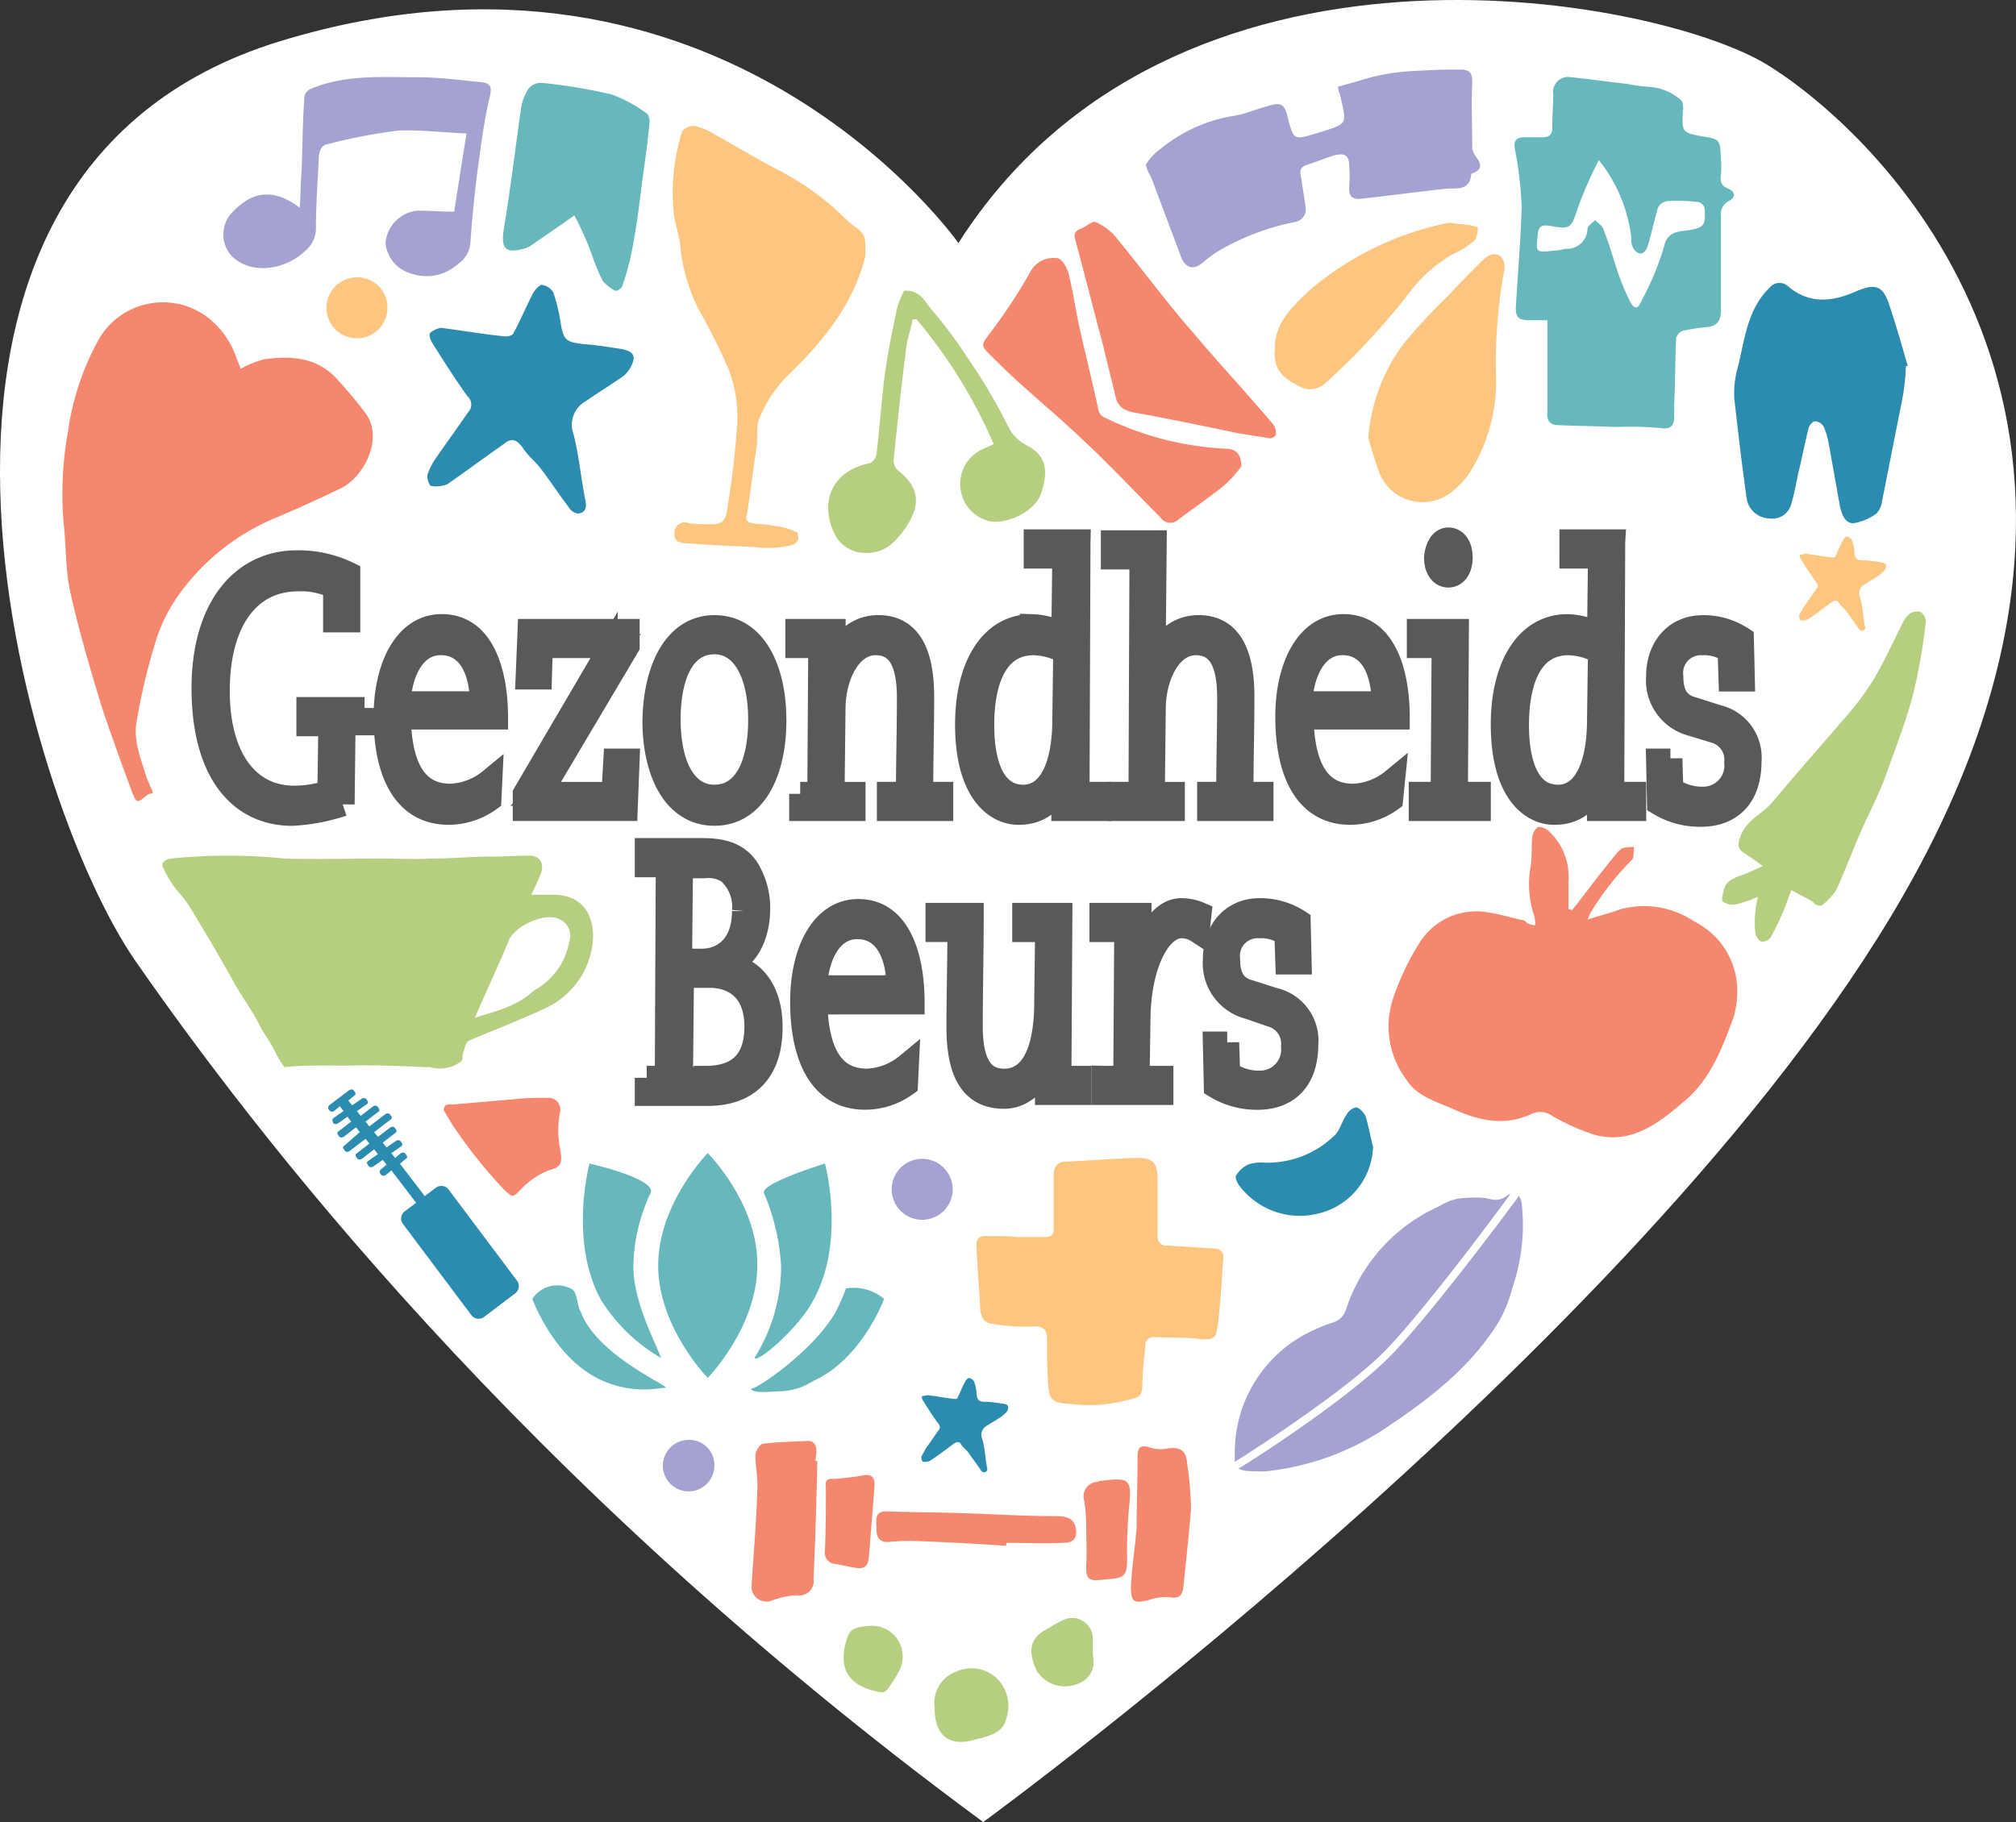 <svg xmlns="http://www.w3.org/2000/svg" viewBox="7 24 168.563 152.385">
  <rect x="7" y="24" width="168.563" height="152.385" fill="#333333" stroke="none"/>
  <defs>
    <style>
      .cls-1 {
        fill: #fff;
      }

      .cls-2 {
        fill: #58595b;
        stroke: #58595b;
        stroke-miterlimit: 10;
        stroke-width: 2px;
      }

      .cls-3 {
        fill: #f4876e;
      }

      .cls-4 {
        fill: #b5ce80;
      }

      .cls-5 {
        fill: #66b8bc;
      }

      .cls-6 {
        fill: #fdc680;
      }

      .cls-7 {
        fill: #a3a2d0;
      }

      .cls-8 {
        fill: #2b8caf;
      }
    </style>
  </defs>
  <g id="Group_218" data-name="Group 218" transform="translate(-241)">
    <g id="Group_217" data-name="Group 217" transform="translate(-5 20)">
      <g id="logo-block" transform="translate(252.55 4.004)">
        <path id="Path_697" data-name="Path 697" class="cls-1" d="M80.586,20.322S60.821-7.811,23.921,3.426s-21.6,63.36-12.114,76.988,31.879,43.276,70.851,71.967c0,0,59.375-43.276,78.821-80.973C181,33.711,157.494,11.077,148.09,5.339,138.606-.32,98.518-7.811,80.586,20.322Z" transform="translate(0 0)"/>
        <g id="Group_209" data-name="Group 209" transform="translate(17.465 45.108)">
          <path id="Path_698" data-name="Path 698" class="cls-2" d="M35.269,71.194v1.275H33.516l-.08,6.774a15.9,15.9,0,0,1-4.224.8c-4.3,0-7.412-3.427-7.412-10.52C21.8,62.905,24.988,59,29.61,59a9.49,9.49,0,0,1,4.3.956v3.905H32.8V61.072a6.466,6.466,0,0,0-3.108-.638c-4.144,0-6.695,3.507-6.695,9.325,0,5.579,2.471,8.926,6.376,8.926a9.465,9.465,0,0,0,2.949-.478l.08-5.659H30.567V71.273h4.7Z" transform="translate(-21.8 -57.087)"/>
          <path id="Path_699" data-name="Path 699" class="cls-2" d="M49.587,80.2a5.833,5.833,0,0,1-3.427,1.116c-3.507,0-5.26-3.108-5.26-8.049,0-4.144,1.674-7.571,4.7-7.571,3.507,0,4.543,4.065,4.543,7.651H42.016c.08,4.224,1.435,6.535,4.3,6.535a5.6,5.6,0,0,0,3.347-1.275Zm-.638-8.049c0-2.71-1.036-5.021-3.427-5.021-2.63,0-3.507,3.188-3.507,5.021Z" transform="translate(-25.678 -58.448)"/>
          <path id="Path_700" data-name="Path 700" class="cls-2" d="M55.5,79.828l6.774-11.556a2.862,2.862,0,0,1,.558-.8H56.855l-.08,2.63H55.739L55.9,66.2h8.209v1.275L57.253,79.031a2.863,2.863,0,0,1-.558.8h6.216l.159-2.789h1.036L63.948,81.1H55.5Z" transform="translate(-28.642 -58.549)"/>
          <path id="Path_701" data-name="Path 701" class="cls-2" d="M74.121,65.8c3.347,0,5.021,3.507,5.021,7.81s-1.674,7.81-5.021,7.81S69.1,77.914,69.1,73.61C69.18,69.307,70.853,65.8,74.121,65.8Zm0,14.186c2.55,0,3.825-2.63,3.825-6.455,0-3.746-1.355-6.455-3.825-6.455-2.55,0-3.825,2.63-3.825,6.455S71.65,79.986,74.121,79.986Z" transform="translate(-31.403 -58.468)"/>
          <path id="Path_702" data-name="Path 702" class="cls-2" d="M84.339,79.747h1.594l.08-12.353H84.1V66.119h3.029a34.844,34.844,0,0,1-.239,3.586h.08c.478-2.311,1.833-3.905,3.905-3.905,1.992,0,3.666,1.275,3.666,5.818,0,2.71-.08,5.419-.08,8.129h1.674v1.275H91.751V79.747h1.594c0-2.71.08-5.34.08-8.049,0-3.029-.877-4.543-2.789-4.543-2.152,0-3.507,2.71-3.507,5.5l-.08,7.093H88.8v1.275H84.419V79.747Z" transform="translate(-34.448 -58.468)"/>
          <path id="Path_703" data-name="Path 703" class="cls-2" d="M111.225,56.88l-.08,21.04h1.833v1.275h-3.029c0-.717.08-2.072.159-3.108h-.08c-.558,1.833-1.514,3.427-3.825,3.427-1.753,0-4.3-1.594-4.3-7.412,0-4.782,1.992-8.209,5.419-8.209a5.889,5.889,0,0,1,2.63.717l.08-6.535h-2.391V56.8h3.586Zm-1.116,9.165a5.813,5.813,0,0,0-2.63-.717c-3.029,0-4.3,2.869-4.3,6.854,0,3.188.877,5.977,3.427,5.977,2.152,0,3.427-2.391,3.427-6.455Z" transform="translate(-38.062 -56.641)"/>
          <path id="Path_704" data-name="Path 704" class="cls-2" d="M117.917,77.94h1.594l.08-19.765H117.2V56.9h3.507l-.08,8.368a14.035,14.035,0,0,1-.239,2.63h.08c.478-2.311,1.833-3.905,3.905-3.905,1.992,0,3.666,1.275,3.666,5.818,0,2.71-.08,5.419-.08,8.129h1.674v1.275h-4.383V77.94h1.594c0-2.71.08-5.34.08-8.049,0-3.029-.877-4.543-2.789-4.543-2.152,0-3.507,2.71-3.507,5.5l-.08,7.093h1.674v1.275h-4.383V77.94Z" transform="translate(-41.169 -56.661)"/>
          <path id="Path_705" data-name="Path 705" class="cls-2" d="M144.187,80.2a5.833,5.833,0,0,1-3.427,1.116c-3.507,0-5.26-3.108-5.26-8.049,0-4.144,1.674-7.571,4.7-7.571,3.507,0,4.543,4.065,4.543,7.651H136.7c.08,4.224,1.435,6.535,4.3,6.535a5.6,5.6,0,0,0,3.347-1.275Zm-.638-8.049c0-2.71-1.036-5.021-3.427-5.021-2.63,0-3.507,3.188-3.507,5.021Z" transform="translate(-44.884 -58.448)"/>
          <path id="Path_706" data-name="Path 706" class="cls-2" d="M149.459,77.879h1.833l.08-12.353H149.3V64.251h3.188l-.08,13.628h1.913v1.275h-4.862V77.879ZM151.771,56.6c.638,0,1.036.638,1.036,1.514s-.4,1.514-1.036,1.514-1.036-.638-1.036-1.514C150.814,57.238,151.213,56.6,151.771,56.6Z" transform="translate(-47.686 -56.6)"/>
          <path id="Path_707" data-name="Path 707" class="cls-2" d="M167.345,56.88l-.08,21.04H169.1v1.275h-2.949c0-.717.08-2.072.159-3.108h-.08c-.558,1.833-1.514,3.427-3.825,3.427-1.753,0-4.3-1.594-4.3-7.412,0-4.782,1.992-8.209,5.419-8.209a5.889,5.889,0,0,1,2.63.717l.08-6.535h-2.391V56.8h3.507Zm-1.116,9.165a5.813,5.813,0,0,0-2.63-.717c-3.029,0-4.3,2.869-4.3,6.854,0,3.188.877,5.977,3.427,5.977,2.152,0,3.427-2.391,3.427-6.455Z" transform="translate(-49.472 -56.641)"/>
          <path id="Path_708" data-name="Path 708" class="cls-2" d="M175.436,76.8l.08,2.55a4.475,4.475,0,0,0,2.63.8,2.763,2.763,0,0,0,2.789-3.029,2.478,2.478,0,0,0-1.833-2.63l-1.833-.558a3.791,3.791,0,0,1-2.869-3.985c0-2.471,1.514-4.144,3.746-4.144a5.871,5.871,0,0,1,3.268.956l.08,3.427h-1.036l-.08-2.391a3.715,3.715,0,0,0-2.232-.638,2.477,2.477,0,0,0-2.63,2.789c0,1.514.558,2.391,1.833,2.71l1.992.638a3.5,3.5,0,0,1,2.71,3.746c0,3.029-1.674,4.463-4.065,4.463a6.577,6.577,0,0,1-3.507-.956l-.08-3.586h1.036Z" transform="translate(-52.782 -58.468)"/>
        </g>
        <g id="Group_210" data-name="Group 210" transform="translate(54.525 71.089)">
          <path id="Path_709" data-name="Path 709" class="cls-2" d="M68.3,108.248h1.674l.08-17.773H68.3V89.2h4.622c1.833,0,2.949.4,3.746,1.514a6.188,6.188,0,0,1,.956,3.347c0,2.391-1.036,4.3-2.71,4.7v.08c1.514.08,3.746,1.355,3.746,5.18,0,3.666-1.913,5.579-5.26,5.579H68.3v-1.355Zm4.941,0c1.992,0,4.224-.717,4.224-4.3,0-3.029-1.833-4.224-3.905-4.224H71.249l-.08,8.607h2.072Zm-.319-9.8c1.753,0,3.507-1.2,3.507-4.144a3.887,3.887,0,0,0-1.275-3.268,3.022,3.022,0,0,0-1.992-.478H71.169l-.08,7.97h1.833Z" transform="translate(-68.3 -89.2)"/>
          <path id="Path_710" data-name="Path 710" class="cls-2" d="M93.287,110.1a5.833,5.833,0,0,1-3.427,1.116c-3.507,0-5.26-3.108-5.26-8.049,0-4.144,1.674-7.571,4.7-7.571,3.507,0,4.543,4.065,4.543,7.651H85.716c.08,4.224,1.435,6.535,4.3,6.535a5.6,5.6,0,0,0,3.347-1.275Zm-.638-8.129c0-2.71-1.036-5.021-3.427-5.021-2.63,0-3.507,3.188-3.507,5.021Z" transform="translate(-71.609 -90.499)"/>
          <path id="Path_711" data-name="Path 711" class="cls-2" d="M101.669,96c0,3.108-.08,6.216-.08,9.325,0,3.029.877,4.543,2.789,4.543,2.232,0,3.427-2.232,3.507-6.137l.08-6.455h-1.913V96h3.029L109,109.628h1.674V110.9h-2.71a34.848,34.848,0,0,1,.239-3.586h-.08c-.478,2.311-1.992,3.905-3.746,3.905-2.232,0-3.825-1.355-3.825-5.818,0-2.71.08-5.419.08-8.129H98.8V96Z" transform="translate(-74.492 -90.581)"/>
          <path id="Path_712" data-name="Path 712" class="cls-2" d="M116.239,109.527h1.753l.08-12.353H116V95.9h3.188c0,1.355-.08,3.188-.159,4.782h.08c.478-2.55,1.674-5.18,3.586-5.18a3.891,3.891,0,0,1,1.514.319l-.159,1.435a2.47,2.47,0,0,0-1.355-.4c-1.913,0-3.507,3.268-3.586,7.492l-.08,5.18h1.992V110.8h-4.862v-1.275Z" transform="translate(-77.984 -90.479)"/>
          <path id="Path_713" data-name="Path 713" class="cls-2" d="M128.936,106.578l.08,2.55a4.475,4.475,0,0,0,2.63.8,2.763,2.763,0,0,0,2.789-3.029,2.478,2.478,0,0,0-1.833-2.63l-1.833-.638a3.791,3.791,0,0,1-2.869-3.985c0-2.471,1.514-4.144,3.746-4.144a5.87,5.87,0,0,1,3.268.956l.08,3.427h-1.036l-.08-2.391a3.716,3.716,0,0,0-2.232-.638,2.477,2.477,0,0,0-2.63,2.789c0,1.514.558,2.391,1.833,2.71l1.992.638a3.5,3.5,0,0,1,2.71,3.746c0,3.029-1.674,4.463-4.065,4.463a6.578,6.578,0,0,1-3.507-.956l-.08-3.586h1.036Z" transform="translate(-80.4 -90.479)"/>
        </g>
        <path id="Path_714" data-name="Path 714" class="cls-3" d="M21.894,37.283a7.989,7.989,0,0,1,1.992-.8c2.311-.319,4.543-.159,6.216,1.833a35.646,35.646,0,0,1,2.311,2.789c1.435,2.152-.319,5.26-2.072,6.137C28.509,48.121,26.6,49,24.683,49.8a18.869,18.869,0,0,0-8.129,6.615,13.955,13.955,0,0,0-1.913,4.144,52.8,52.8,0,0,0-1.435,6.137c-.319,1.674.319,3.108.8,4.7.159.478.4.877.558,1.355-.239.08-.4.08-.558.239-.8.638-.8.638-1.2-.319-.877-2.391-1.753-4.782-2.55-7.173-.956-3.188-1.913-6.376-2.63-9.643-.4-1.913-.319-3.905-.558-5.9a29.392,29.392,0,0,1,.4-7.492A22.014,22.014,0,0,1,9.86,35.131,6.189,6.189,0,0,1,19.025,32.9a7.139,7.139,0,0,1,2.55,3.586,8.269,8.269,0,0,1,.319.8" transform="translate(-1.32 -6.441)"/>
        <path id="Path_715" data-name="Path 715" class="cls-3" d="M158.375,95a2.22,2.22,0,0,0-.08-.8,8.419,8.419,0,0,1-.319-3.985c.159-.8.08-1.674.159-2.55a1.215,1.215,0,0,1,.478-.877c.159-.08.558.08.8.239a5.188,5.188,0,0,1,1.753,4.3v2.311c.08,0,.159.08.319.08.159-.239.4-.478.558-.717,1.036-1.355,2.072-2.71,3.188-4.065a2.113,2.113,0,0,1,.478-.4,3.881,3.881,0,0,1,.956-.08c-.08.319,0,.8-.159,1.036A23.376,23.376,0,0,0,163,93.967c-.08.159-.159.4-.239.558.956-.319,1.913-.558,2.789-.877a7.527,7.527,0,0,1,6.137,1.036,6.484,6.484,0,0,1,3.586,6.137,7.388,7.388,0,0,1-.319,1.913c-.956,2.63-1.992,5.26-4.144,7.013-2.072,1.753-4.3,3.586-7.412,2.789a18.179,18.179,0,0,1-3.586-1.594,1.729,1.729,0,0,0-1.753-.159c-2.391,1.116-4.622.478-6.854-.558-1.355-.558-2.789-1.036-3.586-2.311a7.413,7.413,0,0,1-1.2-6.535,21.545,21.545,0,0,1,2.311-4.941,5.577,5.577,0,0,1,5.5-2.55c1.116.159,2.152.478,3.268.717.239.319.478.319.877.4" transform="translate(-29.572 -17.618)"/>
        <path id="Path_716" data-name="Path 716" class="cls-4" d="M27.7,107.489c-.159-.319.159.239,0,0a8.68,8.68,0,0,1-.8-1.355c-.4-.8-.956-1.514-1.275-2.152-.717-1.435-1.514-2.391-2.232-3.746-1.2-2.152-2.471-4.3-3.746-6.376a12.557,12.557,0,0,0-.956-1.2,8.676,8.676,0,0,1-1.116-1.833c-.239-.478.159-.717.638-.8a47.145,47.145,0,0,1,9.484,0c2.71.08,5.34,0,8.049,0,1.435,0,2.869.08,4.3,0,1.594,0,3.268-.159,4.862-.159,1.116,0,2.152-.08,3.268-.08.877,0,1.275.638.956,1.514-.239.558-.478,1.116-.8,1.753h1.992c2.71.08,3.427,2.311,3.108,4.3a6.891,6.891,0,0,1-4.065,5.26c-2.072.956-4.144,1.753-6.216,2.63-.239.08-.4.558-.4.717-.319.717,0,.877-.4,1.116a2.934,2.934,0,0,1-2.471.4c-.239-.08,0,0-.239,0-1.833-.08-3.666-.159-5.5-.159-2.072.08-4.383-.08-6.456.159m15.94-4.144c1.913-.558,3.586-1.036,4.782-2.152a.078.078,0,0,0,.08-.08,5.809,5.809,0,0,0,3.029-4.144,1.48,1.48,0,0,0-.8-1.833c-1.036-.638-3.586.4-4.224,1.674-.638,1.594-2.232,5.021-2.869,6.535" transform="translate(-3.464 -18.229)"/>
        <path id="Path_717" data-name="Path 717" class="cls-5" d="M162.1,28.421h-1.435c-1.036,0-1.275-.239-1.2-1.275.159-2.71.4-5.5.478-8.209a32.576,32.576,0,0,0-.558-4.782c-.159-.8.159-1.036.8-1.036H161.7c.558,0,.8-.239.8-.8,0-.956.08-1.913.08-2.789A1.265,1.265,0,0,1,164.092,8.1c1.594.159,3.188.4,4.7.558a13.233,13.233,0,0,0,1.753.239,4.5,4.5,0,0,1,2.63,1.036.62.62,0,0,1,.239.558c.08.159,0,.4,0,.558-.08,1.674,0,1.674,1.594,1.992,1.514.239,1.514.239,1.594,1.833a7.693,7.693,0,0,1,0,1.355c-.08.558,0,.956.638,1.2.558.239.638.717,0,1.036a1.231,1.231,0,0,0-.638,1.275v7.89c0,.8-.319,1.275-1.116,1.355a16.128,16.128,0,0,0-2.072.319.892.892,0,0,0-.558.638c-.08,1.833-.08,3.666-.159,5.5v.956c0,.8-.239,1.2-1.2,1.036a28.157,28.157,0,0,0-3.666-.08c-1.594-.08-3.188-.08-4.782-.159-.8,0-1.036-.4-.956-1.2V28.421m4.3-13.389a33.837,33.837,0,0,0-1.753,3.985c-.558,1.674-.558,1.833-2.311,1.514-.558-.08-.956-.08-1.036.638-.159,1.594-.239,1.594,1.355,1.435a4,4,0,0,0,.956-.159,1.7,1.7,0,0,0,1.833-1.594c0-.319.4-.558.638-.8.239.239.638.478.717.8.478,1.2.8,2.391,1.2,3.586a20.047,20.047,0,0,0,.956,2.311c.4.8.717.8,1.036,0a23.221,23.221,0,0,0,1.833-4.383c.239-1.2.956-1.355,1.833-1.435,1.514-.239,1.674-.319,1.594-1.833a.677.677,0,0,0-.558-.558,13.436,13.436,0,0,0-2.55-.08,1.008,1.008,0,0,0-.8.558c-.319,1.116-.558,2.232-.877,3.268-.08.239-.319.558-.558.558a.792.792,0,0,1-.638-.478,1.576,1.576,0,0,1-.159-.877,12.689,12.689,0,0,0-2.71-6.455" transform="translate(-32.261 -1.643)"/>
        <path id="Path_718" data-name="Path 718" class="cls-6" d="M77.86,48.426c-1.913-.08-3.825-.159-5.738-.319-.478,0-1.036-.159-.956-.877a.867.867,0,0,1,1.2-.8,6.856,6.856,0,0,0,1.275.08c1.514.08,1.833-.08,1.992-1.594a69.951,69.951,0,0,0,.8-7.013,11.368,11.368,0,0,0-.717-4.3,50.724,50.724,0,0,0-2.55-5.1,15.328,15.328,0,0,1-1.514-5.26c-.08-.956-.478-1.913-.558-2.949a16.931,16.931,0,0,1,.717-6.615c.08-.239.638-.478.956-.478a4.8,4.8,0,0,1,1.753.717c1.913,1.036,3.825,2.232,5.738,3.188a23.19,23.19,0,0,1,5.5,4.144c.558.478,1.355.8,1.355,1.674a6.815,6.815,0,0,1,0,1.275c-1.036,3.985-3.507,7.013-6.376,9.8a10.556,10.556,0,0,0-2.391,3.507c-.4.717-.159,1.753-.319,2.63-.239,1.674-.478,3.427-.717,5.1-.159.956-.4,1.116.877,1.275a7.9,7.9,0,0,1,1.435.159,4.9,4.9,0,0,1,1.833.558c.319.877-.4,1.036-.8,1.116a8.346,8.346,0,0,1-2.789.08c-.08-.08,0,.08,0,0" transform="translate(-14.329 -2.681)"/>
        <path id="Path_719" data-name="Path 719" class="cls-6" d="M106.324,128.115h2.311c.478,0,.717-.159.717-.638v-4.543c0-.638.239-1.036.877-1.116,1.992-.08,3.985-.239,5.977-.319,1.514,0,1.833.4,1.833,1.913v4.622a.715.715,0,0,0,.8.8l3.825.239c.558,0,.877.239.877.8-.159,1.913-.239,3.825-.478,5.659-.159,1.2-.4,1.2-1.594,1.116-1.2-.159-2.471-.08-3.666-.159-.478,0-.8.239-.8.717-.08,1.116-.239,2.152-.239,3.268,0,.558-.08.956-.638,1.116a12.722,12.722,0,0,1-5.5.478c-1.435-.08-1.674-.319-1.753-1.833-.08-1.2-.08-2.391-.08-3.507,0-.8-.239-1.2-1.2-1.116a16.537,16.537,0,0,1-3.427-.239c-.638-.08-.877-.558-.956-1.116-.08-1.753-.239-3.507-.319-5.26q-.12-1.076.956-.956c.877,0,1.674,0,2.471.08h0" transform="translate(-20.797 -24.668)"/>
        <path id="Path_720" data-name="Path 720" class="cls-7" d="M136.717,8.735c.8-.239,1.514-.4,2.232-.638a16.37,16.37,0,0,1,2.71-.558c1.275-.159,2.471-.159,3.746-.239h1.753c.638.08.8.319.8,1.036-.08,1.833,0,3.746,0,5.579a1.688,1.688,0,0,0,.239.558c.4.558.8,1.116-.239,1.514a.078.078,0,0,0-.08.08c-.159,1.435-1.275,1.116-2.152,1.2-2.232.239-4.543.558-6.774.8-1.036.159-1.355-.08-1.275-1.116a9.605,9.605,0,0,0,0-1.514c0-.956-.319-1.2-1.275-.956-.8.239-1.514.558-2.311.8-.717.239-.478.8-.4,1.275.08.717.239,1.435.319,2.152a1.09,1.09,0,0,1-.956,1.355,20.347,20.347,0,0,0-6.137,2.311,8.274,8.274,0,0,0-1.355.956c-.877.8-1.594.638-1.992-.478-.8-2.152-1.594-4.224-2.391-6.376-.159-.4-.558-.956-.478-1.275a4.482,4.482,0,0,1,1.2-1.275,12.918,12.918,0,0,1,6.3-2.789c.877-.159,1.753-.558,2.71-.8,1.036-.319,1.355-.159,1.594.877.558,2.072.478,1.992,2.63,1.355,2.55-.8,2.311-.638,1.753-3.268-.08-.08-.08-.159-.159-.558" transform="translate(-24.411 -1.483)"/>
        <path id="Path_721" data-name="Path 721" class="cls-8" d="M196.74,36.63a17.566,17.566,0,0,1-.319,2.869c-.558,2.789-1.116,5.659-1.674,8.448a1.8,1.8,0,0,1-.478,1.036,4.464,4.464,0,0,1-1.913.8c-.717,0-.956-.717-1.116-1.355-.319-1.753-.638-3.586-.956-5.34a6.733,6.733,0,0,0-.4-1.355.916.916,0,0,0-.717-.478c-.239,0-.478.319-.558.558-.319,1.275-.558,2.55-.877,3.825-.159.8-.319,1.674-.558,2.471a1.639,1.639,0,0,1-1.833,1.275,1.972,1.972,0,0,1-1.913-1.674c-.4-2.789-.717-5.579-1.036-8.368a7.872,7.872,0,0,1,.239-2.391c.558-2.072.717-4.3,2.072-6.137a5.154,5.154,0,0,1,.638-.717,1.043,1.043,0,0,1,1.514-.159c1.753,1.514,3.666,1.355,5.659.478,1.674-.717,2.311-.558,2.869,1.2.558,1.674,1.036,3.347,1.514,5.021h-.159" transform="translate(-36.935 -6.027)"/>
        <path id="Path_722" data-name="Path 722" class="cls-7" d="M43.184,19.332c.319-1.992.638-4.144,1.036-6.535-1.992-.08-3.905-.319-5.738-.239a46.869,46.869,0,0,0-5.818,1.116c-.558.08-.717.478-.8,1.036-.08,1.992-.239,3.905-.239,5.9a2.45,2.45,0,0,1-.877,1.992c-1.674,1.594-4.463,2.072-6.137.478a2.682,2.682,0,0,1-.08-3.586c1.2-1.275,2.471-1.992,4.224-1.355a6.1,6.1,0,0,1,1.514.877c.08-1.116.08-2.152.159-3.188.08-2.072.08-4.065.239-6.137a.892.892,0,0,1,.558-.638c2.869-1.2,5.977-.956,8.926-.956,1.753,0,3.507.239,5.18.4.956.08,1.036.4.8,1.355-.4,1.674-.638,3.427-.877,5.18q-.478,3.467-.717,6.934A2.363,2.363,0,0,1,43.5,23.716a3.916,3.916,0,0,1-3.905.8,2.926,2.926,0,0,1-2.152-2.55,2.971,2.971,0,0,1,2.63-2.71c1.036,0,1.992.08,3.108.08" transform="translate(-4.758 -1.64)"/>
        <path id="Path_723" data-name="Path 723" class="cls-4" d="M184.131,88.022a12.729,12.729,0,0,1-1.833.638,1.448,1.448,0,0,1-1.116-.239c-.159-.08,0-.638.08-.956.159-.717.717-.956,1.355-1.2.558-.159,1.116-.478,1.913-.8-.638-.478-1.116-.8-1.594-1.116s-.558-.638-.319-1.275c.478-1.435,1.753-1.913,2.63-2.869,1.913-2.311,3.905-4.543,5.818-6.774a26.155,26.155,0,0,0,2.63-3.427c.956-1.594,1.753-3.347,2.55-4.941a2.482,2.482,0,0,1,.558-.717,1.168,1.168,0,0,1,.877-.159,1.057,1.057,0,0,1,.478.8,49.28,49.28,0,0,1-1.036,5.977c-.638,2.471-1.594,4.862-2.471,7.332-.558,1.435-1.275,2.789-1.913,4.224-.717,1.674-1.355,3.347-2.072,4.941a5.993,5.993,0,0,1-1.2,1.275c-.08.08-.4,0-.558-.08-.08,0-.159-.239-.239-.239-.558-.319-1.2-.638-1.753-.956-.239.558-.4,1.116-.638,1.674a20.651,20.651,0,0,1-1.116,2.311.878.878,0,0,1-.8.319,1.057,1.057,0,0,1-.478-.8,8.876,8.876,0,0,1,.239-2.949" transform="translate(-36.679 -13.027)"/>
        <path id="Path_724" data-name="Path 724" class="cls-8" d="M46.412,33.486c1.913.239,3.666.558,5.419.717.239,0,.558-.08.638-.239.558-1.036,1.036-2.152,1.594-3.268.159-.319.558-.8.8-.8a1.311,1.311,0,0,1,.956.638,14.926,14.926,0,0,1,.638,2.71c.239,1.275.478,1.435,1.833,1.594,1.036.08,2.072.239,3.108.4.478.08,1.275.239,1.116.956a2.516,2.516,0,0,1-.877,1.355c-1.036.717-2.072,1.355-3.108,2.072a2.241,2.241,0,0,0-1.036,2.71c.478,1.833.638,3.825,1.036,5.738.08.638-.159.877-.638.956a1.078,1.078,0,0,1-.8-.558c-.8-1.036-1.514-2.152-2.311-3.188-.478-.638-1.116-1.116-1.514-1.753-.558-.8-1.036-.8-1.594-.319-1.594,1.116-3.108,2.232-4.7,3.347a2.459,2.459,0,0,1-1.355.159c-.159,0-.4-.638-.319-.956a5.512,5.512,0,0,1,.8-1.514c.877-1.275,1.753-2.471,2.63-3.746a.9.9,0,0,0-.08-1.275c-1.036-1.435-1.992-2.949-2.949-4.463-.159-.239-.319-.717-.159-.877a2.152,2.152,0,0,1,.877-.4" transform="translate(-9.102 -6.071)"/>
        <path id="Path_725" data-name="Path 725" class="cls-6" d="M189.678,57.735c.8.08,1.514.239,2.311.319.08,0,.239,0,.239-.08.239-.478.4-.956.638-1.355.08-.159.239-.319.319-.319a.678.678,0,0,1,.4.239,2.813,2.813,0,0,1,.239,1.116c.08.558.239.638.8.638a7.852,7.852,0,0,1,1.355.159c.239,0,.558.08.478.4,0,.239-.239.4-.4.558-.4.319-.877.558-1.355.877a.856.856,0,0,0-.4,1.116c.239.8.239,1.594.4,2.391a.279.279,0,0,1-.239.4.427.427,0,0,1-.319-.239c-.319-.478-.638-.877-.956-1.355-.159-.239-.478-.478-.638-.717-.159-.319-.4-.239-.638-.08-.638.478-1.275.956-1.992,1.435a1.356,1.356,0,0,1-.558.08c-.08,0-.159-.239-.159-.4.08-.239.239-.4.319-.638.4-.558.717-1.036,1.116-1.594.159-.159.159-.319,0-.558-.478-.638-.877-1.275-1.275-1.913-.08-.08-.159-.319-.08-.4a.867.867,0,0,0,.4-.08" transform="translate(-38.321 -11.431)"/>
        <path id="Path_726" data-name="Path 726" class="cls-8" d="M97.578,146.035c.8.08,1.514.239,2.311.319.08,0,.239,0,.239-.08.239-.478.4-.956.638-1.355.08-.159.239-.319.319-.319a.678.678,0,0,1,.4.239,2.813,2.813,0,0,1,.239,1.116c.08.558.239.638.8.638a7.854,7.854,0,0,1,1.355.159c.239,0,.558.08.478.4,0,.239-.239.4-.4.558-.4.319-.877.558-1.355.877a.856.856,0,0,0-.4,1.116c.239.8.239,1.594.4,2.391a.279.279,0,0,1-.239.4.427.427,0,0,1-.319-.239c-.319-.478-.638-.877-.956-1.355-.159-.239-.478-.478-.638-.717-.159-.319-.4-.239-.638-.08-.638.478-1.275.956-1.992,1.435a1.356,1.356,0,0,1-.558.08c-.08,0-.159-.239-.159-.4.08-.239.239-.4.319-.638.4-.558.717-1.036,1.116-1.594.159-.159.159-.319,0-.558-.478-.638-.877-1.275-1.275-1.913-.08-.08-.159-.319-.08-.4a3.452,3.452,0,0,0,.4-.08" transform="translate(-19.622 -29.358)"/>
        <path id="Path_727" data-name="Path 727" class="cls-6" d="M144,42a15.093,15.093,0,0,1,2.869-7.731,47.113,47.113,0,0,1,3.825-4.144c.877-.956,1.833-1.913,2.789-2.869.478-.478,1.036-.8,1.594-.4a1.468,1.468,0,0,1,.239,1.435,43.456,43.456,0,0,0-.638,8.528,14.208,14.208,0,0,1-1.913,7.651,6.8,6.8,0,0,1-1.992,2.232,3.886,3.886,0,0,1-5.818-1.674A30.8,30.8,0,0,1,144,42" transform="translate(-29.144 -5.416)"/>
        <path id="Path_728" data-name="Path 728" class="cls-5" d="M59.181,19.774c-1.2.877-2.311,1.594-3.427,2.391a2.493,2.493,0,0,1-.8.4c-1.514.4-1.913,0-1.674-1.594.558-3.347.956-6.695,1.435-10.042a4.205,4.205,0,0,1,.638-1.753,1.368,1.368,0,0,1,1.2-.478,45.36,45.36,0,0,1,5.738.956,11.821,11.821,0,0,1,2.949,1.594c.159.08.239.478.239.717-.159,1.674-.4,3.427-.638,5.1-.239,1.913-.478,3.905-.877,5.818a19.271,19.271,0,0,1-.8,2.869c-.08.159-.478.4-.558.319a3.575,3.575,0,0,1-1.036-.8A16.171,16.171,0,0,1,60.7,23.2a25.1,25.1,0,0,0-1.514-3.427" transform="translate(-10.714 -1.763)"/>
        <path id="Path_729" data-name="Path 729" class="cls-3" d="M47.8,115.758l5.5-.478c.8-.08,1.674-.08,2.471-.08a.986.986,0,0,1,.956,1.2,7.747,7.747,0,0,0,0,3.029c0,.159.08.4.08.558.08.638-.08,1.036-.8,1.2a6.376,6.376,0,0,0-2.63,1.753c-.638.638-.638.558-1.275,0a41.46,41.46,0,0,1-4.383-5.5l-.717-1.2c0-.4.239-.558.8-.478" transform="translate(-9.451 -23.389)"/>
        <path id="Path_730" data-name="Path 730" class="cls-3" d="M125.2,44.461a9.584,9.584,0,0,1-1.514,1.674c-1.2.956-2.471,1.833-3.746,2.789a.985.985,0,0,1-1.514-.159c-2.152-2.152-4.224-4.383-6.455-6.456-2.311-2.232-4.862-4.224-7.173-6.535-1.594-1.594-1.514-1.2-.239-2.949a44.384,44.384,0,0,0,2.949-4.543,2.193,2.193,0,0,1,2.311-1.2c.4.08.717.717.877,1.116.319,1.275.558,2.63.8,3.985.558,2.55,1.2,5.1,1.753,7.651a.843.843,0,0,0,.478.558,25.866,25.866,0,0,0,10.361,2.63c.717.08,1.036.478,1.116,1.435" transform="translate(-20.942 -5.49)"/>
        <path id="Path_731" data-name="Path 731" class="cls-3" d="M129.535,41.384c-1.275-.239-2.232-.319-3.268-.558-2.71-.558-5.34-1.116-8.049-1.594-.8-.159-1.355-.4-1.594-1.275-.319-1.435-.717-2.869-1.036-4.3-.8-2.949-1.514-5.818-2.311-8.767-.159-.478-.159-.8.4-1.036.478-.159,1.036-.717,1.275-.558a4.608,4.608,0,0,1,1.833,1.435c2.152,2.63,4.144,5.34,6.376,7.89,2.152,2.55,4.463,5.021,6.615,7.571a1.233,1.233,0,0,1,.239.877c-.08.239-.478.319-.478.319" transform="translate(-22.888 -4.724)"/>
        <path id="Path_732" data-name="Path 732" class="cls-4" d="M93.683,30.5c1.355-.08,1.753.956,2.311,1.594a38.437,38.437,0,0,1,3.029,4.065,47.581,47.581,0,0,1,3.268,5.5,3.57,3.57,0,0,0,1.753,1.833c1.594.877,1.674,2.152,1.116,3.905-.478,1.514-2.71,2.63-4.3,2.391a3.2,3.2,0,0,1-.558-6.057c.319-.159.558-.239.877-.4a42.4,42.4,0,0,0-6.455-10.44H94.4c-.159.877-.478,1.674-.558,2.55-.4,3.108-.717,6.137-1.036,9.245a1.142,1.142,0,0,0,.4.877c2.072,1.594,1.674,3.268.478,4.941-.877,1.2-1.833,2.072-3.507,1.913a2.815,2.815,0,0,1-2.311-1.594c-1.275-2.63-.239-5.26,2.949-5.9a1.014,1.014,0,0,0,.558-.717c.239-2.072.4-4.144.638-6.216.239-1.913.638-3.905,1.036-5.818a7.2,7.2,0,0,1,.638-1.674" transform="translate(-17.64 -6.192)"/>
        <path id="Path_733" data-name="Path 733" class="cls-6" d="M134.191,34.074c-.08-2.311,1.435-3.666,2.949-5.1a25.784,25.784,0,0,1,11.476-5.579c.319-.08.638.08.956.08s.558.08.877.08c.239.08.717.159.717.239a2.206,2.206,0,0,1-.239,1.036,7.76,7.76,0,0,1-1.913,1.2,12.159,12.159,0,0,0-3.268,2.789,57.984,57.984,0,0,1-7.332,7.97,1.832,1.832,0,0,1-2.072.319c-1.116-.558-2.152-1.2-2.152-2.63-.08-.159,0-.239,0-.4" transform="translate(-27.146 -4.746)"/>
        <path id="Path_734" data-name="Path 734" class="cls-3" d="M84.8,152.874c-.08,3.268-.159,6.535-.319,9.882a1.185,1.185,0,0,1-1.355,1.355,6.978,6.978,0,0,0-2.232.478,1.245,1.245,0,0,1-1.594-1.275c.159-2.63.4-5.26.478-7.97.08-.956-.159-1.992-.159-2.949,0-.319.4-.956.638-.956,1.275-.159,2.471-.159,3.746-.239.558,0,.717.4.717.877,0,.319-.08.638-.08.877.08-.159.08-.08.159-.08" transform="translate(-16.009 -30.698)"/>
        <path id="Path_735" data-name="Path 735" class="cls-8" d="M141.573,119.547a5.946,5.946,0,0,1-4.782,5.579,6.3,6.3,0,0,1-6.216-2.152c-.239-.239-.558-.8-.478-1.036a2.422,2.422,0,0,1,1.036-.956,3.107,3.107,0,0,1,1.275-.159,8.043,8.043,0,0,0,5.9-2.232c.478-.4.638-1.2,1.036-1.753a1.208,1.208,0,0,1,.8-.638c.239,0,.638.4.8.717.239.8.4,1.674.638,2.63" transform="translate(-26.319 -23.592)"/>
        <path id="Path_736" data-name="Path 736" class="cls-3" d="M124.121,157.054c-.159,1.913-.4,4.224-.638,6.455-.08.717-.319,1.036-1.2.877a4.258,4.258,0,0,0-1.674.239c-1.275.319-1.514.159-1.514-1.116.08-1.355.239-2.63.4-3.985,0-.319.08-.638.08-.956,0-1.992.08-3.985.08-5.977,0-.8.319-.956,1.036-.717a2.927,2.927,0,0,0,1.435.08c1.116-.159,1.594.159,1.674,1.275a26.447,26.447,0,0,1,.319,3.825" transform="translate(-24.089 -30.814)"/>
        <path id="Path_737" data-name="Path 737" class="cls-3" d="M103.234,161.468c-2.63-.159-5.26-.319-7.81-.4a15.357,15.357,0,0,0-1.913.08c-.8.08-1.116-.319-1.116-1.036s-.239-1.594.956-1.514c2.152.08,4.383.08,6.535.159,2.471.08,5.021.239,7.492.239,1.036,0,1.514.239,1.674.956.159.877-.159,1.275-1.036,1.275-1.594.08-3.108,0-4.7,0a.293.293,0,0,0-.08.239" transform="translate(-18.663 -32.199)"/>
        <path id="Path_738" data-name="Path 738" class="cls-4" d="M98.5,178.359a2.8,2.8,0,0,1,1.833-3.029,3.075,3.075,0,0,1,3.507.717,3.259,3.259,0,0,1,.638,3.268c-.239.956-1.036,1.275-1.833,1.514-.239.08-.4.08-.638.159-2.232.717-3.507-.239-3.507-2.63" transform="translate(-19.905 -35.541)"/>
        <path id="Path_739" data-name="Path 739" class="cls-3" d="M114.349,158.8a13.033,13.033,0,0,0-.159-1.753,1.219,1.219,0,0,1,1.036-1.594c.08,0,.239-.08.319-.08,2.471-.319,2.63-.159,2.391,2.232a38.843,38.843,0,0,0-.159,4.3c0,1.355-.239,1.594-1.514,1.674-.319,0-.558.08-.877.08-.877.08-1.036-.239-1.036-1.116.08-1.2,0-2.471,0-3.746" transform="translate(-23.084 -31.52)"/>
        <path id="Path_740" data-name="Path 740" class="cls-3" d="M87.8,155.116c.8-.08,1.674-.159,2.471-.319.717-.08.877.239.877.877l-.478,5.977c-.08.8-.4,1.036-1.2.877-.558-.08-1.116-.239-1.674-.319a.914.914,0,0,1-.8-1.036c.08-1.753.08-3.507.08-5.34-.08-.558.08-.8.717-.717" transform="translate(-17.572 -31.426)"/>
        <path id="Path_741" data-name="Path 741" class="cls-4" d="M113.792,172.909a1.95,1.95,0,0,1-1.275,2.391,2.778,2.778,0,0,1-3.427-1.116c-.638-1.435-.717-2.63.8-3.427.4-.239.8-.478,1.275-.717a1.732,1.732,0,0,1,2.63,1.514v1.355" transform="translate(-21.969 -34.476)"/>
        <path id="Path_742" data-name="Path 742" class="cls-4" d="M91.3,170.6a2.57,2.57,0,0,1,2.311,3.746,9.744,9.744,0,0,1-.956,1.514.655.655,0,0,1-.478.319c-2.55-.4-3.825-1.753-2.949-4.463.239-.877.717-1.036,2.072-1.116" transform="translate(-17.969 -34.636)"/>
        <path id="Path_743" data-name="Path 743" class="cls-7" d="M74.3,153.251a2.152,2.152,0,1,1-2.152-2.152,2.094,2.094,0,0,1,2.152,2.152" transform="translate(-14.12 -30.677)"/>
        <path id="Path_744" data-name="Path 744" class="cls-6" d="M39.8,31.65a2.55,2.55,0,1,1-2.55-2.55,2.518,2.518,0,0,1,2.55,2.55" transform="translate(-6.954 -5.909)"/>
        <path id="Path_745" data-name="Path 745" class="cls-7" d="M99.1,124.15a2.55,2.55,0,1,1-2.55-2.55,2.568,2.568,0,0,1,2.55,2.55" transform="translate(-18.993 -24.689)"/>
        <path id="Path_746" data-name="Path 746" class="cls-5" d="M87.17,135.191a15.053,15.053,0,0,1-.877,1.992c-1.833,3.268-6.934,6.695-7.093,6.376.159.478,1.833.239,2.471.239a5.445,5.445,0,0,0,2.789-.877c4.065-1.833,5.9-6.854,5.9-6.854a3.985,3.985,0,0,0-3.188-.877" transform="translate(-15.988 -27.441)"/>
        <path id="Path_747" data-name="Path 747" class="cls-5" d="M60.365,137.13c-.4-.638-.239-1.753-.877-1.992a2.487,2.487,0,0,0-3.188.877s1.833,5.1,5.9,6.854a8.6,8.6,0,0,0,3.666.717,14.382,14.382,0,0,0,1.594-.159c.159-.159-5.818-2.789-7.093-6.3" transform="translate(-11.339 -27.387)"/>
        <path id="Path_748" data-name="Path 748" class="cls-5" d="M79.6,138.358c.239.478,3.746-2.55,4.941-4.862,2.71-4.941.956-11.4.956-11.4s-5.419,1.674-5.1,2.471a18.254,18.254,0,0,1,1.435,6.137,14.433,14.433,0,0,1-2.232,7.651" transform="translate(-16.069 -24.79)"/>
        <path id="Path_749" data-name="Path 749" class="cls-5" d="M68.135,138.358c-.4-1.2-2.311-4.622-2.311-7.651a14.8,14.8,0,0,1,1.435-6.137c.558-1.2-5.1-2.471-5.1-2.471s-1.753,6.456.956,11.4a14.5,14.5,0,0,0,5.021,4.862" transform="translate(-12.415 -24.79)"/>
        <path id="Path_750" data-name="Path 750" class="cls-5" d="M73.644,121s-4.144,4.224-4.144,9.4,4.144,9.4,4.144,9.4,4.144-4.224,4.144-9.4c.08-5.18-4.144-9.4-4.144-9.4" transform="translate(-14.019 -24.567)"/>
        <g id="Group_211" data-name="Group 211" transform="translate(103.698 99.86)">
          <path id="Path_751" data-name="Path 751" class="cls-7" d="M142.752,138.211c3.188-3.347,8.846-10.919,10.281-12.911a.6.6,0,0,0-.319.159c-.717.558-1.275.239-1.913.159a10.464,10.464,0,0,0-2.232.08,5.093,5.093,0,0,0-1.514.638,14.332,14.332,0,0,0-7.731,8.528,1.652,1.652,0,0,1-1.2,1.2,14.878,14.878,0,0,0-2.789,1.275,11.242,11.242,0,0,0-5.34,9.484v.877C132.152,146.34,139.643,141.479,142.752,138.211Z" transform="translate(-130 -125.3)"/>
          <path id="Path_752" data-name="Path 752" class="cls-7" d="M154.07,126.138a1.522,1.522,0,0,0-.239-.638c-1.275,1.753-7.252,9.723-10.52,13.15s-10.919,8.448-12.911,9.643c.319.239.956.239,2.232.239a22.233,22.233,0,0,0,9.643-3.347c3.507-2.311,6.854-4.782,9.245-8.209a10.768,10.768,0,0,0,1.753-3.746A16.273,16.273,0,0,0,154.07,126.138Z" transform="translate(-130.081 -125.341)"/>
        </g>
        <g id="Group_212" data-name="Group 212" transform="translate(27.893 91.121)">
          <path id="Path_753" data-name="Path 753" class="cls-8" d="M36.252,119.009c-.159.08-.159.239,0,.4.08.159.239.159.4.08l1.355-1.036.319.4-1.036.8c-.159.08-.159.239,0,.4.08.159.239.159.4.08l1.036-.8.319.4-.8.558c-.159.08-.159.239,0,.4.08.159.239.159.4.08l.8-.558.319.4-.478.4a.263.263,0,0,0,0,.4c.08.159.239.159.4.08l.478-.4,2.072,2.71-.956.717a.756.756,0,0,0-.159,1.036l5.738,7.651a.756.756,0,0,0,1.036.159l2.63-1.992a.756.756,0,0,0,.159-1.036l-5.738-7.651a.756.756,0,0,0-1.036-.159l-.956.717-2.072-2.71.478-.4c.159-.08.159-.239,0-.4-.08-.159-.239-.159-.4-.08l-.478.4-.319-.4.8-.558c.159-.08.159-.239,0-.4-.08-.159-.239-.159-.4-.08l-.8.558-.319-.4,1.036-.8c.159-.08.159-.239,0-.4-.08-.159-.239-.159-.4-.08l-1.036.8-.319-.4,1.355-1.036c.159-.08.159-.239,0-.4-.08-.159-.239-.159-.4-.08l-1.355,1.036-.319-.4,1.036-.8c.159-.08.159-.239,0-.4-.08-.159-.239-.159-.4-.08l-1.036.8-.319-.4.8-.558c.159-.08.159-.239,0-.4-.08-.159-.239-.159-.4-.08l-.8.558-.319-.4.478-.4c.159-.08.159-.239,0-.4-.08-.159-.239-.159-.4-.08l-1.674,1.275a.263.263,0,0,0,0,.4c.08.159.239.159.4.08l.478-.4.319.4-.8.558c-.159.08-.159.239-.08.4s.239.159.4.08l.8-.558.319.4-1.036.8c-.159.08-.159.239,0,.4.08.159.239.159.4.08l1.036-.8.319.4Z" transform="translate(-34.885 -114.334)"/>
        </g>
      </g>
    </g>
  </g>
</svg>
